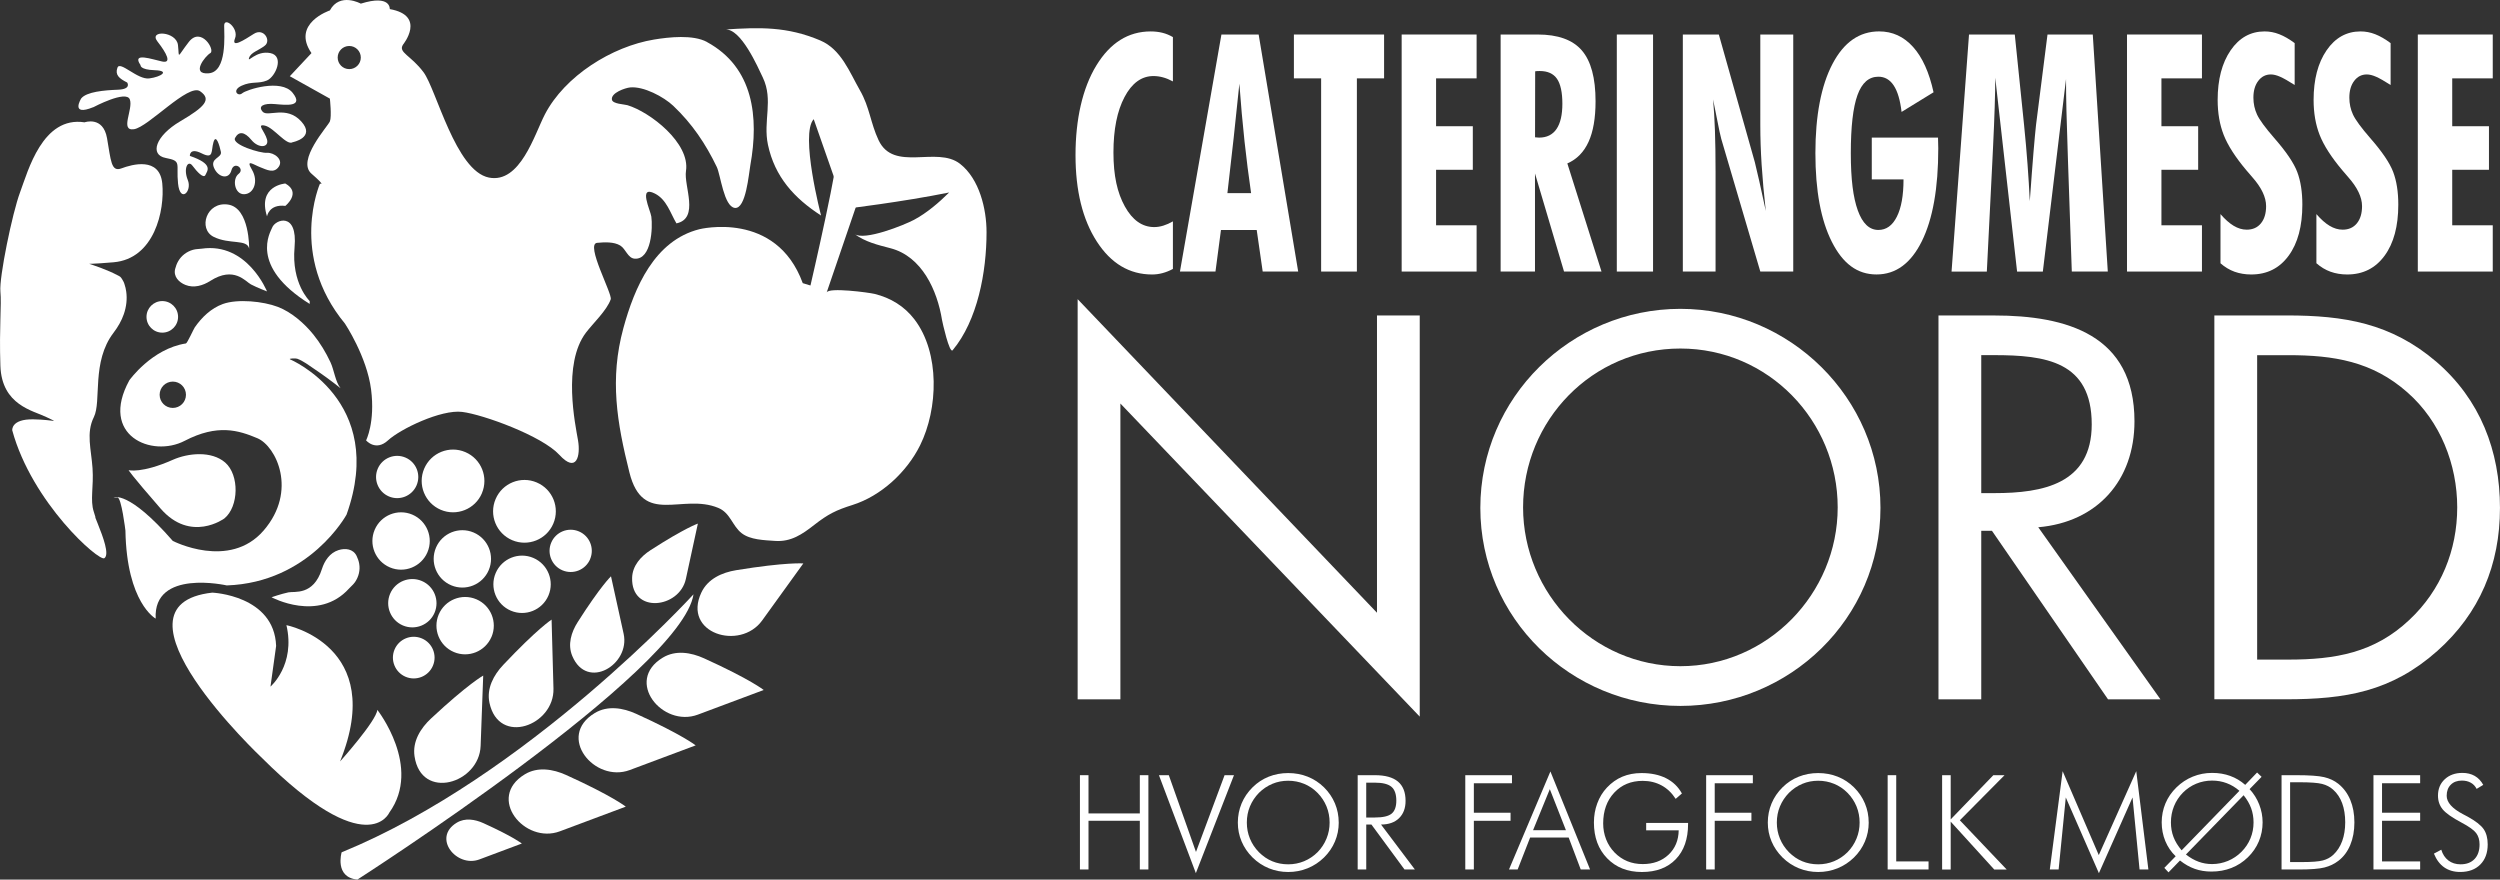 <?xml version="1.0" encoding="UTF-8"?><svg id="Layer_2" xmlns="http://www.w3.org/2000/svg" viewBox="0 0 810.61 285.21"><rect x="0" y="0" width="810.61" height="285.21" fill="#333333" stroke="none"/><defs><style>.cls-1{fill:#fff;}</style></defs><g id="Layer_1-2"><path class="cls-1" d="M224.87,192.7s-53.82,58.97-114.1,83.66c0,0-2.39,8.11,5.11,8.84,0,0,105.24-67.45,108.99-92.51"/><path class="cls-1" d="M226.28,169.77s-3.89,17.92-3.89,17.94c-2.08,9.6-17.77,11.41-17.43-.37.11-3.92,2.83-6.92,5.97-8.95,11.11-7.18,15.35-8.62,15.35-8.62"/><path class="cls-1" d="M198.11,186.86s4.1,18.64,4.1,18.65c2.2,9.98-11.85,18.5-16.64,7.22-1.59-3.75-.33-7.77,1.77-11.06,7.39-11.61,10.77-14.81,10.77-14.81"/><path class="cls-1" d="M178.85,200.9s.61,22.36.61,22.37c.32,11.97-17.72,18.68-20.75,4.64-1-4.67,1.34-9.02,4.47-12.33,11.07-11.73,15.66-14.67,15.66-14.67"/><path class="cls-1" d="M156.68,219.05s-.84,22.8-.84,22.81c-.45,12.21-19.26,17.87-21.43,3.37-.72-4.82,1.95-9.09,5.36-12.27,12.03-11.22,16.91-13.91,16.91-13.91"/><path class="cls-1" d="M247.64,223.72s-21.37,7.99-21.38,8c-11.45,4.28-23.9-10.92-11.35-18.49,4.17-2.52,9.14-1.69,13.38.23,14.98,6.79,19.34,10.26,19.34,10.26"/><path class="cls-1" d="M225.58,241.68s-21.37,7.99-21.38,8c-11.45,4.28-23.9-10.91-11.35-18.48,4.17-2.52,9.14-1.69,13.38.23,14.98,6.79,19.35,10.26,19.35,10.26"/><path class="cls-1" d="M202.91,261.55s-21.37,7.99-21.38,8c-11.45,4.28-23.9-10.91-11.35-18.49,4.17-2.52,9.14-1.69,13.39.23,14.98,6.79,19.34,10.26,19.34,10.26"/><path class="cls-1" d="M94.02,116.48c-.54-.23,1.79-.37,2.34-.17,1.98.73,3.86,2.18,5.59,3.35,2.9,1.96,5.74,4.03,8.47,6.22-1.68-2.07-2.1-5.94-3.26-8.41-1.49-3.18-3.31-6.21-5.51-8.95-2.94-3.65-7.12-7.32-11.57-9.02-4.72-1.8-13.04-2.66-17.82-.93-3.81,1.38-6.85,4.32-9.12,7.6-.35.5-2.43,5.13-2.85,5.19-11.1,1.71-18.35,11.95-18.35,11.95-9.82,17.92,7.26,25.18,17.93,19.63,10.67-5.55,17.5-3.41,23.58-.85,6.09,2.56,13.13,17.07,2.03,29.93-11.1,12.85-29.45,3.37-29.45,3.37-14.51-16.65-19.21-14.08-19.21-14.08h1.28c1.28,0,2.57,10.72,2.57,10.72.42,23.52,9.81,28.55,9.81,28.55-.85-16.21,23.05-10.76,23.05-10.76,26.89-.94,38.84-22.96,38.84-22.96,13.26-37.08-18.35-50.36-18.35-50.36M56.03,132.27c-2.36,0-4.27-1.91-4.27-4.27s1.91-4.27,4.27-4.27,4.27,1.91,4.27,4.27-1.91,4.27-4.27,4.27"/><path class="cls-1" d="M57.74,102.74c0,2.83-2.29,5.12-5.12,5.12s-5.12-2.29-5.12-5.12,2.29-5.12,5.12-5.12,5.12,2.29,5.12,5.12"/><path class="cls-1" d="M100.42,97.62s-5.98-5.68-4.91-17.42c1.07-11.74-6.31-9.01-7.26-6.4-.5,1.38-7.68,12.38,12.16,24.75"/><path class="cls-1" d="M86.58,70.17s.6-4.05,5.94-3.41c0,0,5.33-4.27,0-7.26,0,0-9.11.64-5.94,10.67"/><path class="cls-1" d="M80.79,80.63s.21-13.23-6.83-14.3c-7.04-1.07-9.82,7.9-4.69,10.46,5.12,2.56,10.88.64,11.52,3.84"/><path class="cls-1" d="M86.58,94.5s-6.43-16-21.16-13.87c-.96.14-1.89.09-2.85.37-2.01.58-3.74,1.86-4.79,3.69-.45.78-.77,1.64-.99,2.51-.61,2.48,1.19,4.32,3.32,5.18,2.74,1.11,5.68.23,8.08-1.3,7.68-4.91,11.42.22,13.18,1.14,2.12,1.11,5.21,2.27,5.21,2.27"/><path class="cls-1" d="M41.68,152.44s4.21,1.15,14.35-3.35c4.99-2.21,12.55-2.96,16.98.88,4.65,4.04,4.45,14.31-.28,18.15,0,0-10.88,8-20.64-3.2-9.76-11.2-10.4-12.48-10.4-12.48"/><path class="cls-1" d="M27.44,39.66s5.98-2.13,7.26,5.12c1.28,7.25,1.28,11.1,4.69,9.81,3.41-1.28,12.38-3.84,13.23,4.91.85,8.75-2.56,24.4-15.79,25.54-13.23,1.14-9.39,0-9.39,0,3.61,1.2,7.33,2.44,10.7,4.22.27.14.59.28.83.47.41.33.83,1.15,1.09,1.62.14.25.22.55.31.82.26.76.44,1.53.55,2.32.36,2.47.05,4.99-.76,7.34-.75,2.18-1.93,4.21-3.33,6.04-7.25,9.47-3.84,22.24-6.4,27.38-2.56,5.14-.85,10.43-.43,16.53.43,6.11-.86,10.37.43,14.22,1.28,3.84-.43-.43,1.28,3.84,1.71,4.27,3.84,9.93,2.14,11.15-1.71,1.22-23.48-17.98-29.88-41.46,0,0-.43-3.7,6.83-3.56,7.25.14,8.53,1.4,4.27-.72-4.27-2.12-14.51-3.82-14.94-16.63-.43-12.81.43-19.63,0-24.11-.43-4.48,3.84-25.4,6.4-32.22,2.56-6.83,7.26-24.75,20.91-22.62"/><path class="cls-1" d="M30.29,34.75s10.65-5.66,11.81-2.5c1.16,3.16-3.33,10.32,1.33,9.65,4.66-.67,17.64-14.97,21.46-12.31,3.83,2.66,1.5,5.07-6.49,9.77-7.98,4.7-9.98,10.86-4.66,11.86,5.32,1,3.32,1.76,3.99,8.28.67,6.52,4.66,2.53,3.16-1.13-1.5-3.66,0-6.65,1.5-4.66,1.5,2,3.64,4.33,4.23,3,.59-1.33,2.76-3.49-5.06-6.16,0,0-.17-2.83,3.82-.83,3.99,2,3-.71,3.83-3.6.83-2.89,1.99,1.1,2.41,3.1.42,2-3.57,2-2.24,5.16,1.33,3.16,4.83,3.99,5.66.83.83-3.16,4.49-.5,2.33,1.16-2.16,1.66-1.33,6.72,1.83,6.6,3.16-.12,4.66-4.27,2.5-7.93-2.16-3.66.5-1.66,2.66-.83,2.16.83,4.44,2.16,6.04-.17,1.6-2.33-1.6-4.66-3.82-4.49-2.22.17-11.51-2.66-10.36-4.83,1.15-2.16,2.98-2.16,5.31.67s5.78,2.49,5.05-.17c-.72-2.66-3.6-5.16-.67-4.49,2.93.67,7.04,6.61,8.98,5.38,0,0,7.6-1.48,2.77-6.76-4.82-5.28-10.81-1.29-12.48-3.12-1.66-1.83.33-2.83,3.99-2.49,3.66.33,9.42,1,5.71-3.66-3.72-4.66-15.03-1-16.36.17-1.33,1.16-3.49-.94-.17-2.47,3.33-1.52,5.45-.53,8.21-1.69,2.77-1.16,5.76-7.94,1.1-8.88-4.66-.94-7.48,3.39-6.9,1.56.58-1.83,3.02-2.33,5.13-3.99,2.1-1.66-.39-5.82-3.55-3.83-3.16,2-7.46,4.82-6.14,1.5,1.32-3.32-3.51-7.15-3.51-4.16s1,14.97-4.99,15.47c-5.99.5-1.16-5.61.5-6.55,1.66-.94-3-8.75-6.99-3.6-4,5.16-3,5.49-3.5,1-.5-4.49-9.65-4.99-6.65-1.16,2.99,3.83,4.72,7.16,1.53,6.49-3.2-.67-10.01-3.16-7.02,1.16,0,0-.33,1.5,4.66,1.66,4.99.17,2,2.16-1.83,2.66-3.83.5-9.48-5.82-10.32-3.49-.83,2.33.5,3.49,3.16,4.82,0,0,1.5,2.16-3,2.33-4.49.17-10.18.67-11.91,2.83,0,0-3.7,5.94,3.92,2.83"/><path class="cls-1" d="M229.25,13.62c-4.55-2.47-12.4-1.58-17.15-.8-13.68,2.25-28.94,11.8-35.42,24.26-3.38,6.52-8,22.5-18.14,20.5-10.81-2.13-17.07-28.6-21.2-34.14-4.13-5.55-8.34-6.4-6.66-8.97,0,0,7.66-9.39-4.3-11.52,0,0,.43-4.83-9.39-1.77,0,0-6.83-3.78-10.03,2.2,0,0-12.59,4.21-5.97,13.84l-7.02,7.5,12.99,7.26s.64,5.82,0,7.39c-.64,1.57-10.89,12.67-5.97,16.94,4.91,4.27,2.77,3.2,2.77,3.2,0,0-10.24,23.26,8.11,45.45,0,0,7.09,10.67,8.45,21.34,1.36,10.67-1.62,16.49-1.62,16.49,0,0,3.1,3.68,7.1,0,4-3.68,17.23-10.08,24.06-9.23,6.83.85,25.85,7.77,31.49,13.91,5.64,6.15,6.92.28,6.07-4.68-.85-4.96-5.12-24.76,2.56-34.92,2.32-3.07,6.75-7.17,8.04-10.81.61-1.71-8.31-17.96-4.41-18.32,2.4-.22,5.42-.38,7.48.86,1.83,1.1,2.46,4.15,4.74,4.28,5.43.31,5.84-10.11,5.36-13.64-.27-2.02-4.38-10.31,1.17-7.47,3.82,1.95,4.98,6.31,6.97,9.66,7.57-1.63,2.33-12.16,3.09-16.97,1.42-9.05-11.63-19.15-19-21.36-.97-.29-4.75-.38-5.01-1.77-.4-2.24,4.35-3.83,5.88-3.98,4.37-.45,10.94,3.05,14.01,5.96,6.15,5.83,10.5,12.32,14.11,19.82,1.24,2.58,2.29,12.82,5.84,13.28,3.63.47,4.54-11.11,5.05-13.89,2.78-15.44,1.11-31.64-14.07-39.89M113.24,22.41c-2.08,0-3.75-1.68-3.75-3.75s1.68-3.75,3.75-3.75,3.75,1.68,3.75,3.75-1.68,3.75-3.75,3.75"/><path class="cls-1" d="M268.04,94.84c.6-1.74,13.68,0,15.55.46,5.19,1.28,9.64,3.98,12.91,8.25,8.33,10.89,7.69,29.04,1.83,40.85-4.3,8.67-12.64,16.42-21.93,19.34-5.27,1.66-7.88,2.93-12.43,6.49-3.85,3.01-7.49,5.52-12.64,5.16-3.55-.25-8.08-.34-10.87-2.52-3.03-2.36-3.63-6.56-7.57-8.19-11.74-4.85-24.43,6.05-28.81-11.51-4.03-16.14-6.46-30.26-1.95-46.78,3.59-13.16,10.08-28.41,24.65-32.07.03,0,24.84-6.23,33.51,17.49l2.5.76s9.96-42.9,8.8-45.23c-1.15-2.33,8.52,12.16,8.52,12.16,0,0-12.03,35.21-12.07,35.34"/><path class="cls-1" d="M277.05,75.86c3.49,2.58,7.53,3.55,11.66,4.62,10.25,2.66,15.19,13.68,16.74,23.29.11.69,2.41,11.02,3.44,9.79,8.09-9.68,11-25.42,10.99-38.28,0-7.56-2.33-17.27-8.59-22.16-7.54-5.89-21.5,2.81-26.43-7.69-2.6-5.53-2.88-10.65-5.99-16.07-3.41-5.95-6.1-13.35-12.9-16.24-10.77-4.57-19.67-4.28-30.82-3.56,5.11-.33,10.53,12.09,12.2,15.6,3.48,7.33.02,14.08,1.65,21.77,2.21,10.42,8.54,17.35,17.22,22.95,0,0-6.89-26.39-2.38-31.24l10.18,29.07s18.57-2.23,33.73-5.3c-3.3,3.28-7.22,6.63-11.32,8.83-3.24,1.74-16.23,6.96-19.39,4.62"/><path class="cls-1" d="M260.47,182.69s-13.35,18.5-13.36,18.51c-7.16,9.91-25.94,4.17-19.69-9.09,2.08-4.41,6.67-6.48,11.27-7.23,16.23-2.65,21.79-2.19,21.79-2.19"/><path class="cls-1" d="M169.2,273.51s-13.77,5.15-13.78,5.16c-7.38,2.76-15.4-7.04-7.31-11.92,2.69-1.62,5.89-1.09,8.63.15,9.66,4.38,12.47,6.61,12.47,6.61"/><path class="cls-1" d="M68.88,192.16s20.05.86,20.65,17.28c0,0-1.44,10.37-1.83,13.19,0,0,8.18-7.03,5.17-19.93,0,0,32.72,6.47,17.39,44.2,0,0,11.74-13.09,12.09-16.73,0,0,14.56,18.51,3.86,33.35,0,0-7.07,16.31-41.25-17.74,0,0-52.67-49.59-16.08-53.63"/><polygon class="cls-1" points="349.42 97 446.48 198.68 446.48 102.28 460.34 102.28 460.34 232.36 363.28 130.84 363.28 226.75 349.42 226.75 349.42 97"/><path class="cls-1" d="M609.73,164.68c0,35.82-29.38,64.21-64.87,64.21s-64.87-28.39-64.87-64.21,29.38-64.54,64.87-64.54,64.87,28.89,64.87,64.54M493.85,164.51c0,28.07,22.78,51.5,51,51.5s51.01-23.44,51.01-51.5-22.45-51.5-51.01-51.5-51,23.27-51,51.5"/><path class="cls-1" d="M642.41,226.75h-13.87v-124.46h17.99c23.61,0,45.56,6.27,45.56,34.33,0,19.15-12.05,32.68-31.2,34.34l39.62,55.79h-17l-37.63-54.64h-3.47v54.64ZM642.41,159.89h4.29c15.68,0,31.53-2.97,31.53-22.29,0-20.47-15.02-22.45-31.69-22.45h-4.13v44.73Z"/><path class="cls-1" d="M718,102.28h23.44c18.65,0,33.84,2.48,48.53,15.02,14.2,12.21,20.63,28.89,20.63,47.37s-6.6,34.17-20.31,46.39c-14.86,13.2-29.71,15.68-49.19,15.68h-23.11v-124.46ZM741.94,213.87c15.19,0,27.9-2.15,39.28-12.88,10.24-9.57,15.52-22.61,15.52-36.48s-5.45-27.89-16.17-37.3c-11.39-10.07-23.94-12.05-38.63-12.05h-10.07v98.71h10.07Z"/><path class="cls-1" d="M135.08,157.35c-1.48,3.48-5.5,5.1-8.98,3.62-3.48-1.48-5.1-5.51-3.62-8.99,1.48-3.48,5.5-5.1,8.98-3.62,3.48,1.48,5.1,5.5,3.62,8.98"/><path class="cls-1" d="M156.26,159.93c-2.2,5.17-8.17,7.57-13.34,5.37-5.17-2.2-7.58-8.17-5.38-13.34,2.2-5.17,8.17-7.58,13.34-5.37,5.17,2.2,7.57,8.17,5.37,13.34"/><path class="cls-1" d="M179.41,169.78c-2.2,5.17-8.17,7.57-13.34,5.37-5.17-2.2-7.58-8.17-5.37-13.34,2.2-5.17,8.17-7.58,13.34-5.37,5.17,2.2,7.57,8.17,5.37,13.34"/><path class="cls-1" d="M191.35,181.3c-1.48,3.48-5.5,5.1-8.99,3.62-3.48-1.48-5.1-5.51-3.62-8.99,1.48-3.48,5.5-5.1,8.98-3.62,3.48,1.48,5.1,5.5,3.62,8.98"/><path class="cls-1" d="M158.47,184.86c-2.01,4.72-7.47,6.92-12.19,4.91-4.73-2.01-6.93-7.47-4.92-12.2,2.01-4.72,7.47-6.92,12.2-4.91,4.72,2.01,6.92,7.47,4.91,12.19"/><path class="cls-1" d="M177.83,193.1c-2.01,4.72-7.47,6.92-12.19,4.91-4.73-2.01-6.93-7.47-4.92-12.2,2.01-4.72,7.47-6.92,12.2-4.91,4.72,2.01,6.92,7.47,4.91,12.19"/><path class="cls-1" d="M138.6,179.06c-2.01,4.72-7.47,6.92-12.19,4.91-4.73-2.01-6.93-7.47-4.92-12.2,2.01-4.72,7.47-6.92,12.2-4.91,4.72,2.01,6.92,7.47,4.91,12.19"/><path class="cls-1" d="M140.91,198.66c-1.69,3.98-6.3,5.83-10.28,4.14-3.98-1.7-5.83-6.3-4.14-10.28,1.69-3.98,6.3-5.84,10.28-4.14,3.98,1.69,5.83,6.3,4.14,10.28"/><path class="cls-1" d="M159.36,206.51c-2.01,4.72-7.47,6.92-12.19,4.91-4.73-2.01-6.92-7.47-4.91-12.2,2.01-4.72,7.47-6.92,12.2-4.91,4.72,2.01,6.92,7.47,4.91,12.2"/><path class="cls-1" d="M140.37,215.87c-1.46,3.43-5.42,5.03-8.86,3.57-3.43-1.46-5.03-5.42-3.57-8.86,1.46-3.43,5.42-5.03,8.86-3.57,3.43,1.46,5.03,5.42,3.57,8.85"/><path class="cls-1" d="M88.05,193.66s15.18,8.2,25.14-2.85c.65-.72,1.39-1.28,1.95-2.11,1.17-1.74,1.69-3.82,1.33-5.9-.15-.89-.46-1.75-.85-2.56-1.12-2.3-3.68-2.56-5.87-1.87-2.82.9-4.52,3.45-5.38,6.16-2.77,8.69-8.92,7.13-10.86,7.54-2.34.5-5.46,1.58-5.46,1.58"/><path class="cls-1" d="M380.29,87.21c-1.11.6-2.22,1.04-3.34,1.34-1.12.3-2.25.45-3.38.45-7.36,0-13.34-3.56-17.94-10.69-4.6-7.12-6.9-16.46-6.9-28.01s2.25-21.69,6.75-29.06c4.5-7.37,10.37-11.05,17.63-11.05,1.34,0,2.61.15,3.8.44,1.19.3,2.32.77,3.4,1.4v14.37c-1.11-.59-2.18-1.04-3.23-1.32-1.04-.28-2.06-.42-3.07-.42-3.85,0-6.98,2.26-9.38,6.79-2.4,4.53-3.6,10.53-3.6,18.01s1.23,13.02,3.7,17.48c2.47,4.46,5.64,6.69,9.52,6.69.98,0,1.97-.16,2.99-.48,1.02-.32,2.04-.77,3.07-1.37v15.43Z"/><path class="cls-1" d="M382.59,88.05l13.45-76.86h12.07l12.82,76.86h-11.51l-1.94-13.48h-11.59l-1.78,13.48h-11.51ZM397.98,62.62h7.68c-.79-5.37-1.5-11-2.14-16.87-.63-5.88-1.19-12.08-1.66-18.61-.58,5.76-1.2,11.59-1.84,17.5-.65,5.92-1.33,11.91-2.04,17.98"/><polygon class="cls-1" points="428.37 88.05 428.37 25.41 419.54 25.41 419.54 11.19 448.78 11.19 448.78 25.41 439.96 25.41 439.96 88.05 428.37 88.05"/><polygon class="cls-1" points="454.48 88.05 454.48 11.19 478.78 11.19 478.78 25.41 465.64 25.41 465.64 40.93 477.55 40.93 477.55 55.05 465.64 55.05 465.64 73.05 478.78 73.05 478.78 88.05 454.48 88.05"/><path class="cls-1" d="M486.57,88.05V11.19h11.99c6.6,0,11.38,1.72,14.34,5.16,2.97,3.44,4.45,8.93,4.45,16.48,0,5.47-.76,9.87-2.28,13.18-1.52,3.32-3.8,5.65-6.87,6.98l11.08,35.06h-12.15l-9.42-31.8v31.8h-11.16ZM497.73,44.52c.13,0,.35.02.65.05.3.04.52.05.65.05,2.5,0,4.39-.93,5.66-2.79,1.27-1.86,1.9-4.6,1.9-8.21s-.58-6.37-1.74-8.06c-1.16-1.68-3.02-2.53-5.58-2.53-.4,0-.7,0-.91.02-.21.02-.41.05-.59.08l-.04,21.37Z"/><rect class="cls-1" x="524.24" y="11.19" width="11.75" height="76.86"/><path class="cls-1" d="M545.65,88.05V11.19h11.67l11.67,41.38c.34,1.33.82,3.38,1.44,6.13.62,2.75,1.33,5.99,2.12,9.71-.61-5.44-1.06-10.43-1.35-14.98-.29-4.54-.43-8.78-.43-12.71V11.19h10.68v76.86h-10.68l-12.66-43.01c-.21-.63-.76-3.24-1.66-7.84-.42-2.1-.75-3.75-.99-4.95.27,2.98.46,6.34.6,10.08.13,3.74.2,8.21.2,13.4v32.32h-10.6Z"/><path class="cls-1" d="M606.9,44.62h21.49c0,.39.01.97.04,1.76.02.79.04,1.38.04,1.76,0,12.85-1.77,22.87-5.32,30.06-3.55,7.19-8.45,10.79-14.7,10.79s-10.92-3.52-14.48-10.56c-3.56-7.04-5.34-16.62-5.34-28.77s1.85-21.89,5.54-28.93c3.69-7.04,8.73-10.55,15.12-10.55,4.33,0,8,1.68,11.02,5.05,3.02,3.37,5.23,8.27,6.63,14.69l-10.37,6.37c-.45-3.83-1.3-6.69-2.55-8.58-1.25-1.89-2.91-2.84-4.97-2.84-3.09,0-5.35,1.99-6.78,5.97-1.44,3.98-2.16,10.26-2.16,18.82s.76,14.37,2.27,18.58c1.52,4.21,3.74,6.32,6.67,6.32,2.56,0,4.56-1.43,5.99-4.3,1.44-2.86,2.16-6.88,2.16-12.08h-10.29v-13.58Z"/><path class="cls-1" d="M632.78,88.05l5.66-76.86h14.84l3.01,29.32c.45,4.45.83,8.73,1.13,12.81.3,4.09.55,8.07.73,11.93.48-6.78.88-12.12,1.21-16.03.33-3.91.6-6.81.81-8.71l3.72-29.32h14.68l4.87,76.86h-11.67l-1.23-35.69c-.03-.84-.07-2.11-.12-3.79-.34-9.33-.52-16.99-.52-22.95l-7.52,62.44h-8.35l-7.08-62.86c0,5.23-.24,12.71-.71,22.43-.11,2.21-.18,3.86-.24,4.95l-1.78,35.48h-11.44Z"/><polygon class="cls-1" points="689.67 88.05 689.67 11.19 713.97 11.19 713.97 25.41 700.83 25.41 700.83 40.93 712.74 40.93 712.74 55.05 700.83 55.05 700.83 73.05 713.97 73.05 713.97 88.05 689.67 88.05"/><path class="cls-1" d="M719.98,85.37v-15.95c1.45,1.68,2.87,2.95,4.27,3.79,1.4.84,2.81,1.26,4.23,1.26,1.95,0,3.49-.68,4.61-2.05,1.12-1.37,1.68-3.23,1.68-5.58,0-2.91-1.52-6.07-4.55-9.48-.84-.95-1.48-1.68-1.9-2.21-3.53-4.21-5.96-8-7.28-11.35-1.32-3.35-1.98-7.15-1.98-11.39,0-6.64,1.41-12,4.21-16.09,2.81-4.09,6.48-6.13,11.02-6.13,1.61,0,3.2.3,4.77.92,1.57.61,3.23,1.57,4.97,2.87v13.58c-2.03-1.3-3.61-2.19-4.73-2.68-1.12-.49-2.12-.74-2.99-.74-1.66,0-3.02.69-4.08,2.08-1.06,1.39-1.58,3.2-1.58,5.45,0,1.97.4,3.8,1.19,5.5.79,1.7,2.64,4.22,5.54,7.56,3.88,4.42,6.37,8.1,7.48,11.03,1.11,2.93,1.66,6.47,1.66,10.61,0,6.98-1.48,12.5-4.45,16.55-2.97,4.06-7.01,6.08-12.13,6.08-1.95,0-3.75-.3-5.4-.89-1.65-.6-3.17-1.51-4.57-2.74"/><path class="cls-1" d="M751.08,85.37v-15.95c1.45,1.68,2.87,2.95,4.27,3.79,1.4.84,2.81,1.26,4.24,1.26,1.95,0,3.49-.68,4.61-2.05,1.12-1.37,1.68-3.23,1.68-5.58,0-2.91-1.52-6.07-4.55-9.48-.84-.95-1.48-1.68-1.9-2.21-3.53-4.21-5.96-8-7.28-11.35-1.32-3.35-1.98-7.15-1.98-11.39,0-6.64,1.41-12,4.21-16.09,2.81-4.09,6.48-6.13,11.02-6.13,1.61,0,3.2.3,4.77.92,1.57.61,3.23,1.57,4.97,2.87v13.58c-2.03-1.3-3.61-2.19-4.73-2.68-1.12-.49-2.12-.74-2.99-.74-1.66,0-3.02.69-4.08,2.08-1.06,1.39-1.58,3.2-1.58,5.45,0,1.97.4,3.8,1.19,5.5.79,1.7,2.64,4.22,5.54,7.56,3.88,4.42,6.37,8.1,7.48,11.03,1.11,2.93,1.66,6.47,1.66,10.61,0,6.98-1.48,12.5-4.45,16.55-2.97,4.06-7.01,6.08-12.12,6.08-1.95,0-3.75-.3-5.4-.89-1.65-.6-3.17-1.51-4.57-2.74"/><polygon class="cls-1" points="783.96 88.05 783.96 11.19 808.26 11.19 808.26 25.41 795.12 25.41 795.12 40.93 807.03 40.93 807.03 55.05 795.12 55.05 795.12 73.05 808.26 73.05 808.26 88.05 783.96 88.05"/><path class="cls-1" d="M350.16,281.92v-30.57h2.78v12.4h16.64v-12.4h2.78v30.57h-2.78v-15.79h-16.64v15.79h-2.78Z"/><path class="cls-1" d="M387.75,283.11l-11.97-31.76h3.2l8.81,24.89,9.27-24.89h3.05l-12.36,31.76Z"/><path class="cls-1" d="M434.08,266.7c0,2.16-.41,4.21-1.23,6.15-.82,1.94-2.01,3.67-3.55,5.19-1.57,1.53-3.35,2.7-5.33,3.5-1.98.8-4.07,1.2-6.27,1.2s-4.29-.4-6.26-1.2-3.74-1.97-5.3-3.5c-1.56-1.55-2.75-3.28-3.56-5.21-.82-1.93-1.22-3.97-1.22-6.13s.41-4.25,1.22-6.19c.81-1.94,2-3.69,3.56-5.23,1.53-1.52,3.28-2.67,5.24-3.45,1.96-.78,4.07-1.17,6.31-1.17s4.37.39,6.34,1.18c1.97.79,3.72,1.93,5.26,3.44,1.56,1.54,2.75,3.29,3.56,5.23.81,1.94,1.22,4.01,1.22,6.19ZM417.69,280.25c1.81,0,3.53-.33,5.14-1,1.62-.67,3.07-1.64,4.37-2.92,1.27-1.3,2.24-2.77,2.91-4.42.68-1.65,1.01-3.39,1.01-5.21s-.33-3.57-1-5.21-1.64-3.11-2.93-4.42c-1.27-1.28-2.71-2.26-4.34-2.92-1.62-.67-3.35-1-5.17-1s-3.52.33-5.12,1c-1.6.67-3.05,1.64-4.35,2.92-1.28,1.32-2.26,2.8-2.93,4.42s-1,3.36-1,5.21.33,3.58,1,5.21c.67,1.64,1.64,3.11,2.93,4.42,1.28,1.29,2.72,2.27,4.31,2.93s3.31.99,5.16.99Z"/><path class="cls-1" d="M458.78,281.92h-3.38l-10.73-14.58h-1.67v14.58h-2.78v-30.57h5.62c3.31,0,5.79.69,7.44,2.07,1.65,1.38,2.47,3.47,2.47,6.26,0,2.38-.71,4.25-2.12,5.62-1.41,1.37-3.36,2.05-5.84,2.05l10.98,14.58ZM442.99,253.77v11.3h2.8c2.59,0,4.4-.41,5.42-1.24,1.02-.83,1.54-2.24,1.54-4.23,0-2.1-.53-3.6-1.59-4.49-1.06-.89-2.85-1.34-5.37-1.34h-2.8Z"/><path class="cls-1" d="M475.11,281.92v-30.57h15.14v2.61h-12.36v9.56h11.9v2.61h-11.9v15.79h-2.78Z"/><path class="cls-1" d="M489.28,281.92l13.43-31.78,12.86,31.78h-3.03l-3.91-10.36h-12.49l-4.05,10.36h-2.82ZM497.09,269.18h10.65l-5.22-13.3-5.43,13.3Z"/><path class="cls-1" d="M543.33,259.03c-1.24-1.92-2.76-3.38-4.57-4.36s-3.85-1.48-6.12-1.48c-3.79,0-6.87,1.28-9.25,3.84-2.38,2.56-3.57,5.88-3.57,9.96,0,1.82.32,3.54.95,5.16.63,1.62,1.56,3.05,2.77,4.3,1.23,1.24,2.6,2.17,4.11,2.79,1.52.62,3.18.93,4.99.93,3.42,0,6.21-1.01,8.36-3.03,2.15-2.02,3.25-4.66,3.31-7.91h-10.55v-2.4h13.59v.33c0,4.87-1.33,8.69-3.99,11.44-2.66,2.76-6.32,4.14-10.98,4.14s-8.39-1.48-11.26-4.43c-2.87-2.95-4.3-6.82-4.3-11.61,0-2.2.36-4.28,1.09-6.23.72-1.96,1.77-3.66,3.13-5.11,1.48-1.57,3.14-2.75,5-3.53,1.86-.78,3.93-1.17,6.21-1.17,3.1,0,5.76.56,7.98,1.68,2.21,1.12,3.92,2.77,5.12,4.94l-2.03,1.75Z"/><path class="cls-1" d="M553.21,281.92v-30.57h15.14v2.61h-12.36v9.56h11.9v2.61h-11.9v15.79h-2.78Z"/><path class="cls-1" d="M605.92,266.7c0,2.16-.41,4.21-1.23,6.15-.82,1.94-2.01,3.67-3.55,5.19-1.57,1.53-3.35,2.7-5.33,3.5s-4.07,1.2-6.27,1.2-4.29-.4-6.26-1.2c-1.97-.8-3.74-1.97-5.3-3.5-1.56-1.55-2.75-3.28-3.56-5.21-.82-1.93-1.22-3.97-1.22-6.13s.41-4.25,1.22-6.19c.81-1.94,2-3.69,3.56-5.23,1.53-1.52,3.28-2.67,5.25-3.45,1.96-.78,4.07-1.17,6.31-1.17s4.37.39,6.34,1.18c1.97.79,3.72,1.93,5.25,3.44,1.56,1.54,2.75,3.29,3.56,5.23.82,1.94,1.22,4.01,1.22,6.19ZM589.53,280.25c1.81,0,3.52-.33,5.14-1,1.62-.67,3.07-1.64,4.37-2.92,1.27-1.3,2.24-2.77,2.92-4.42.68-1.65,1.01-3.39,1.01-5.21s-.33-3.57-1-5.21c-.67-1.64-1.64-3.11-2.93-4.42-1.27-1.28-2.71-2.26-4.34-2.92-1.62-.67-3.35-1-5.17-1s-3.52.33-5.12,1c-1.6.67-3.05,1.64-4.35,2.92-1.28,1.32-2.26,2.8-2.93,4.42-.67,1.62-1,3.36-1,5.21s.33,3.58,1,5.21c.67,1.64,1.64,3.11,2.93,4.42,1.28,1.29,2.72,2.27,4.31,2.93s3.31.99,5.16.99Z"/><path class="cls-1" d="M612.06,281.92v-30.57h2.78v27.96h10.48v2.61h-13.26Z"/><path class="cls-1" d="M629.72,281.92v-30.57h2.78v14.33l13.83-14.33h3.63l-14.49,14.62,15.18,15.96h-4.03l-14.12-15.52v15.52h-2.78Z"/><path class="cls-1" d="M680.55,283.11l-10.73-24.54-2.32,23.35h-2.86l4.16-31.87,11.72,27.21,12.15-27.21,3.93,31.87h-2.86l-2.28-23.35-10.9,24.54Z"/><path class="cls-1" d="M703.13,282.86l-1.36-1.46,3.68-3.76c-1.48-1.42-2.6-3.07-3.37-4.95-.77-1.88-1.16-3.89-1.16-6.04s.41-4.23,1.22-6.16,2-3.66,3.56-5.18c1.55-1.52,3.31-2.68,5.29-3.49,1.98-.81,4.07-1.21,6.27-1.21s4.08.33,5.88.98,3.42,1.62,4.86,2.9l3.85-4.01,1.46,1.4-3.89,3.99c1.35,1.46,2.39,3.12,3.12,4.99.73,1.87,1.1,3.79,1.1,5.78,0,2.17-.41,4.23-1.22,6.16-.81,1.94-2,3.66-3.56,5.18-1.56,1.52-3.34,2.67-5.33,3.45-1.99.78-4.15,1.17-6.48,1.17-1.95,0-3.75-.29-5.41-.88s-3.25-1.49-4.79-2.71l-3.72,3.84ZM726.12,256.42c-1.27-1.1-2.64-1.93-4.12-2.48-1.48-.56-3.06-.84-4.74-.84-1.81,0-3.53.34-5.15,1.01-1.62.67-3.06,1.65-4.32,2.91-1.27,1.3-2.23,2.76-2.89,4.4-.66,1.64-.99,3.38-.99,5.23,0,1.71.28,3.3.84,4.76.56,1.46,1.44,2.9,2.63,4.3l18.75-19.3ZM708.77,277.06c1.35,1.06,2.72,1.84,4.11,2.35,1.39.51,2.84.76,4.38.76,1.78,0,3.5-.35,5.15-1.03,1.65-.69,3.1-1.67,4.36-2.93,1.28-1.28,2.26-2.74,2.93-4.37.67-1.63,1-3.35,1-5.18,0-1.63-.26-3.16-.78-4.6-.52-1.44-1.34-2.84-2.44-4.21l-18.7,19.21Z"/><path class="cls-1" d="M739.78,281.92v-30.57h4.76c4.25,0,7.26.21,9.04.63,1.78.42,3.31,1.13,4.59,2.15,1.7,1.35,2.99,3.09,3.89,5.22.89,2.13,1.34,4.57,1.34,7.31s-.45,5.18-1.34,7.32c-.89,2.14-2.17,3.85-3.84,5.13-1.32,1.02-2.83,1.74-4.53,2.17-1.7.43-4.43.65-8.21.65h-5.7ZM742.55,279.52h3.91c3.16,0,5.4-.18,6.72-.53,1.32-.35,2.44-.96,3.36-1.81,1.28-1.2,2.25-2.69,2.9-4.47.65-1.78.98-3.81.98-6.1s-.33-4.4-.99-6.18c-.66-1.78-1.64-3.24-2.93-4.39-.97-.88-2.17-1.5-3.57-1.86-1.41-.36-3.86-.54-7.37-.54h-3.01v25.87Z"/><path class="cls-1" d="M769.58,281.92v-30.57h15.14v2.61h-12.36v9.56h12.36v2.61h-12.36v13.18h12.36v2.61h-15.14Z"/><path class="cls-1" d="M789.19,276.78l2.38-1.27c.45,1.5,1.22,2.67,2.31,3.5,1.09.83,2.4,1.24,3.94,1.24,1.94,0,3.44-.57,4.53-1.71,1.09-1.14,1.63-2.72,1.63-4.74,0-1.48-.37-2.7-1.1-3.68-.73-.97-2.3-2.1-4.71-3.38-3.08-1.63-5.12-3.06-6.14-4.3-1.02-1.24-1.53-2.73-1.53-4.47,0-2.17.73-3.94,2.2-5.31,1.47-1.36,3.37-2.05,5.71-2.05,1.53,0,2.86.32,4,.97,1.13.65,2.06,1.62,2.77,2.91l-2.15,1.3c-.45-.88-1.07-1.55-1.89-2-.81-.46-1.78-.69-2.89-.69-1.5,0-2.7.44-3.59,1.33s-1.34,2.08-1.34,3.58c0,2.14,1.77,4.14,5.3,5.99.64.33,1.13.59,1.46.77,2.6,1.43,4.34,2.79,5.22,4.06.88,1.28,1.32,2.93,1.32,4.96,0,2.74-.8,4.92-2.4,6.53-1.6,1.61-3.78,2.41-6.54,2.41-2,0-3.72-.5-5.15-1.49-1.43-.99-2.54-2.48-3.35-4.46Z"/></g></svg>